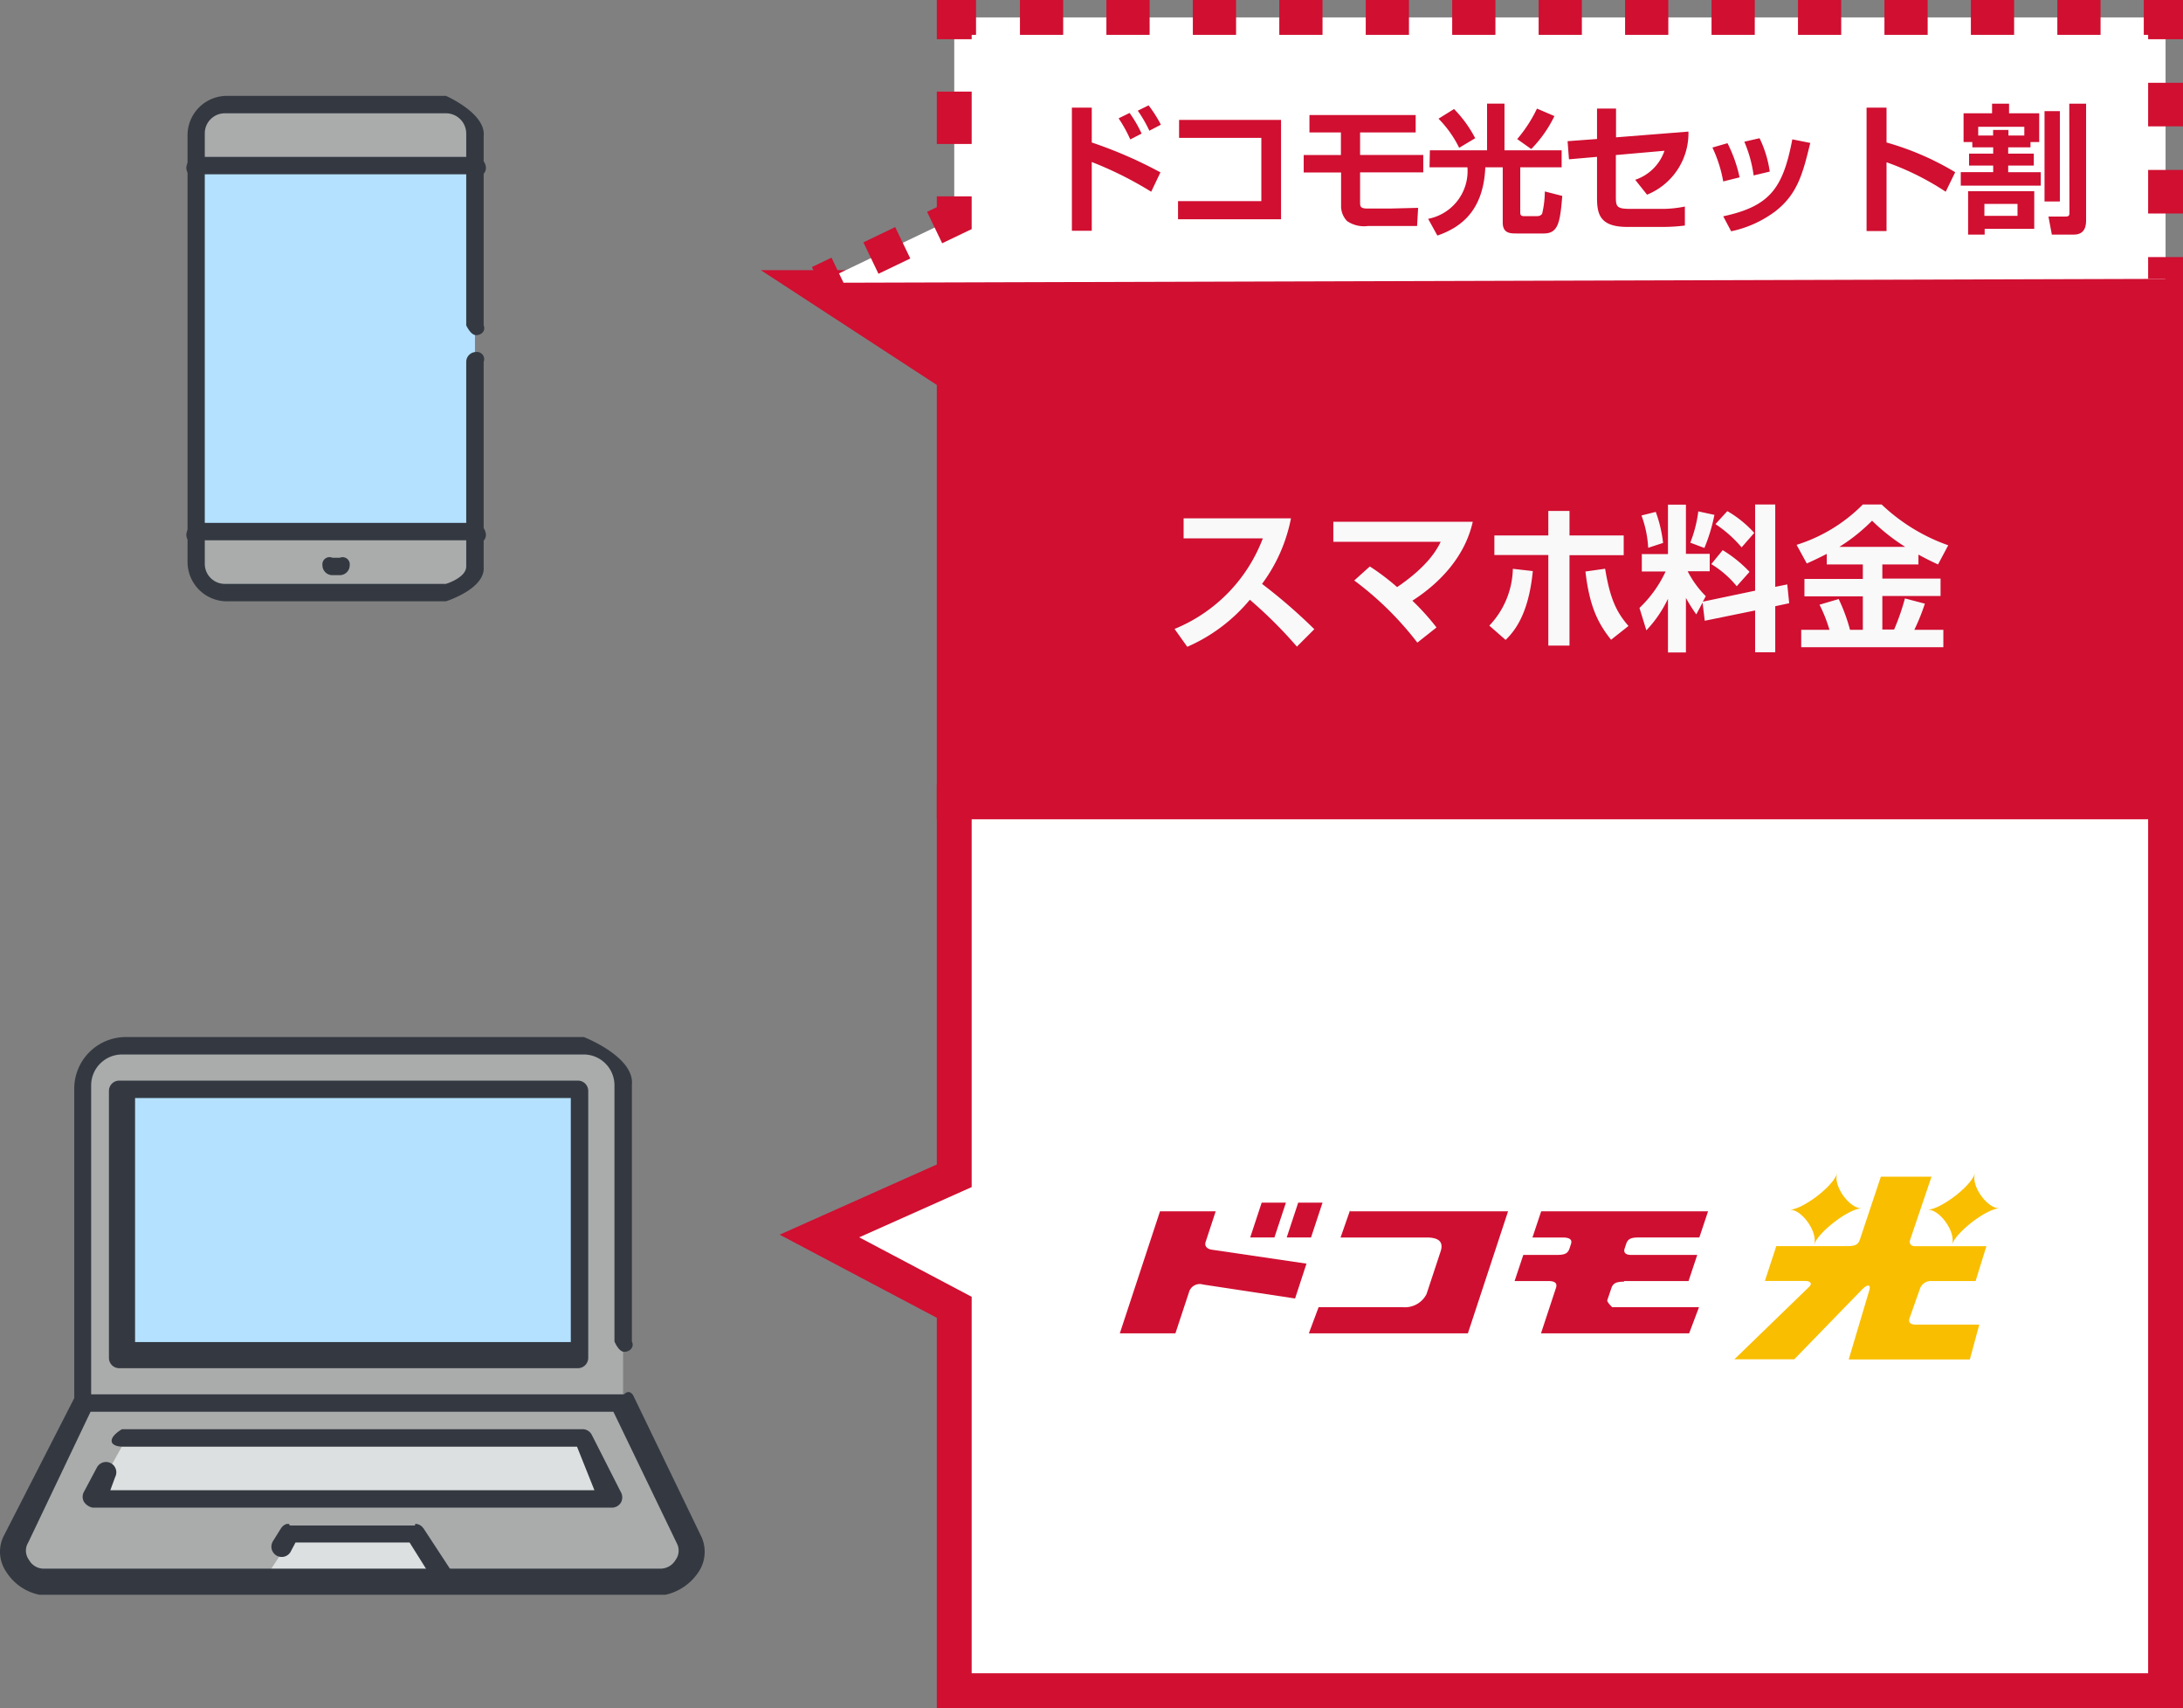 <svg xmlns="http://www.w3.org/2000/svg" viewBox="0 0 250.5 196"><rect x="0" y="0" width="250.5" height="196" fill="#808080" stroke="none"/><defs><style>.cls-1,.cls-4{fill:#aaacac;}.cls-1,.cls-5,.cls-6,.cls-7,.cls-9{fill-rule:evenodd;}.cls-2{fill:#b4e1ff;}.cls-3{fill:#343941;}.cls-5{fill:#dde0e0;}.cls-17,.cls-6,.cls-9{fill:#fff;}.cls-10,.cls-11,.cls-12,.cls-13,.cls-14,.cls-6,.cls-7{stroke:#d00f31;stroke-miterlimit:10;stroke-width:4px;}.cls-15,.cls-7{fill:#d00f31;}.cls-8{fill:#f9f9f9;}.cls-10,.cls-11,.cls-12,.cls-13,.cls-14{fill:none;}.cls-11{stroke-dasharray:5 5;}.cls-12{stroke-dasharray:4.96 4.96;}.cls-13{stroke-dasharray:6.01 6.01;}.cls-14{stroke-dasharray:4.05 4.05;}.cls-16{fill:#f9be00;}.cls-18{fill:#cf0f31;}</style></defs><title>アセット 28</title><g id="レイヤー_2" data-name="レイヤー 2"><g id="SP"><path class="cls-1" d="M54.5,64.56A3.42,3.42,0,0,1,51.05,68H25.88a3.4,3.4,0,0,1-3.38-3.44V15.44A3.4,3.4,0,0,1,25.88,12H51a3.46,3.46,0,0,1,3.46,3.46v49.1Z"/><rect class="cls-2" x="22.5" y="19" width="32" height="42"/><path class="cls-3" d="M51.17,69H26a4.52,4.52,0,0,1-4.48-4.54V15.54A4.52,4.52,0,0,1,26,11H51.17s4.59,2,4.33,4.59V37.33c.26.63-.24,1.13-.87,1.13s-1.13-1.13-1.13-1.13v-22A2.33,2.33,0,0,0,51.17,13H25.77a2.3,2.3,0,0,0-2.27,2.32V64.68A2.3,2.3,0,0,0,25.77,67h25.4s2.33-.7,2.33-2V41.52a1.14,1.14,0,0,1,1.13-1.13.83.83,0,0,1,.87,1.13V65C55.76,67.57,51.17,69,51.17,69Z"/><path class="cls-3" d="M39,66h-.87A1.14,1.14,0,0,1,37,64.86.82.82,0,0,1,38.14,64H39a.82.82,0,0,1,1.13.86A1.14,1.14,0,0,1,39,66Z"/><path class="cls-3" d="M54.63,62H22.51c-.62.47-1.13,0-1.13-.66A1.51,1.51,0,0,1,22.51,60H54.63a1.5,1.5,0,0,1,1.13,1.34C55.76,62,55.26,62.47,54.63,62Z"/><path class="cls-3" d="M54.63,20H22.51c-.62.38-1.13-.13-1.13-.75A1.33,1.33,0,0,1,22.51,18H54.63a1.32,1.32,0,0,1,1.13,1.25C55.76,19.87,55.26,20.38,54.63,20Z"/><path class="cls-4" d="M8.65,161H72.13l7.81,16.2a3,3,0,0,1-.19,3.2,3.19,3.19,0,0,1-2.82,1.6h-73a3.08,3.08,0,0,1-2.82-1.6,3,3,0,0,1-.19-3.2Z"/><path class="cls-1" d="M9.5,161V124.73A4.75,4.75,0,0,1,14.23,120H66.9a4.71,4.71,0,0,1,4.6,4.73V161Z"/><rect class="cls-2" x="14.5" y="125" width="52" height="31"/><polygon class="cls-5" points="13.98 166 66.89 166 70.14 172 10.64 172 13.98 166"/><polygon class="cls-5" points="30.48 181 33.76 176 47.12 176 50.39 181 30.48 181"/><path class="cls-3" d="M4.53,183a5.9,5.9,0,0,1-3.82-2.64,4.07,4.07,0,0,1-.19-4.29l8-15.64V124.91A5.92,5.92,0,0,1,14.41,119H67s5.82,2.26,5.51,5.46v29.47c.31.66-.23,1.19-.88,1.19s-1.12-1.19-1.12-1.19V124.54A3.54,3.54,0,0,0,67.06,121H14a3.55,3.55,0,0,0-3.54,3.54V160H71.62c.45-.49.87-.22,1.07.18l7.69,15.94a4.17,4.17,0,0,1-.28,4.35A6.11,6.11,0,0,1,76.35,183Zm-1.29-6A1.78,1.78,0,0,0,3.33,179,1.92,1.92,0,0,0,5.11,180H75.77a2,2,0,0,0,1.75-1,1.79,1.79,0,0,0,.14-1.92L70.39,162h-60Z"/><path class="cls-3" d="M10.64,173a1.54,1.54,0,0,1-1-.66,1.17,1.17,0,0,1,0-1.17l1.48-2.78a1.18,1.18,0,1,1,2.09,1.11l-.55,1.5H68.21l-2-5H14s-1.19,0-1.19-.67S14,164,14,164H66.85a1.18,1.18,0,0,1,1.06.65l3.34,6.58a1.23,1.23,0,0,1,0,1.19,1.21,1.21,0,0,1-1,.58Z"/><path class="cls-3" d="M51.14,182.55a1.17,1.17,0,0,1-1-.54L47,177H33.91l-.58,1.1a1.18,1.18,0,0,1-1.63.38,1.21,1.21,0,0,1-.53-.74,1.2,1.2,0,0,1,.15-.89l.93-1.49.11-.14a1.06,1.06,0,0,1,.17-.16,1.23,1.23,0,0,1,.2-.13l.17-.06.1,0h.11c.06,0,.09,0,.13.18H47.62c0-.2.07-.19.11-.19a1.35,1.35,0,0,1,.49.16l.08.05.07.06a1.06,1.06,0,0,1,.15.15c0,.05.07.07.08.1l3.53,5.39a1.18,1.18,0,0,1-.34,1.64A1.23,1.23,0,0,1,51.14,182.55Z"/><path class="cls-3" d="M12.5,155.82V125.19A1.18,1.18,0,0,1,13.68,124H66.31a1.18,1.18,0,0,1,1.19,1.18v30.63A1.19,1.19,0,0,1,66.31,157H13.68A1.18,1.18,0,0,1,12.5,155.82Zm3-1.82h50V126h-50Z"/><polygon class="cls-6" points="248.5 92 109.5 92 109.5 134.92 94.03 141.83 109.5 150.01 109.5 194 248.5 194 248.5 92"/><polygon class="cls-7" points="248.5 33 94.03 33 109.5 43.09 109.5 92 248.5 92 248.5 33"/><path class="cls-8" d="M134.78,72.17a18.2,18.2,0,0,0,10.13-10.39h-9.09v-2.3h12.32A18.55,18.55,0,0,1,144.82,67a62.4,62.4,0,0,1,6,5.2l-2,2a50.8,50.8,0,0,0-5.4-5.38,19.4,19.4,0,0,1-7.18,5.4Z"/><path class="cls-8" d="M162.64,73.74a36.65,36.65,0,0,0-7.24-7.13L157.19,65a26.91,26.91,0,0,1,3.13,2.37c3.6-2.45,4.59-4.37,5-5.2H153V59.87h16c-.86,3.86-3.6,6.92-6.93,9.06A27.62,27.62,0,0,1,164.84,72Z"/><path class="cls-8" d="M170.9,71.79a9.77,9.77,0,0,0,2.7-6.52l2.29.26c-.49,5.11-2.21,7-3.12,7.9Zm9.2-13.16v2.81h6.22v2.27H180.1V74.08h-2.43V63.69h-6.19V61.44h6.19V58.63Zm4.09,6.63c.56,3.45,1.31,5,2.68,6.57l-2,1.58c-1.43-1.8-2.47-3.71-2.94-7.83Z"/><path class="cls-8" d="M195.37,69.15l-.72,1.35a18.09,18.09,0,0,1-1.19-1.89v6.26H191.4V68.71a13.91,13.91,0,0,1-2.48,3.62l-.79-2.57a13.85,13.85,0,0,0,3-4.18h-2.73v-2h3V57.91h2.06v5.64h2.73v2h-2.53a11.27,11.27,0,0,0,2.08,2.86l-.34.63,6-1.26V57.89h2.31v9.45l1.38-.28.22,2.16-1.6.34v5.29h-2.31v-4.8l-5.78,1.18ZM190,58.74a15.32,15.32,0,0,1,.84,3.56l-1.71.56a12.51,12.51,0,0,0-.77-3.71Zm6.73.34a19.79,19.79,0,0,1-1.15,3.8l-1.62-.61a14.75,14.75,0,0,0,.92-3.59Zm.95,4.05a14.68,14.68,0,0,1,3.08,2.49l-1.47,1.65a11.37,11.37,0,0,0-2.92-2.54Zm.53-4.48a12.61,12.61,0,0,1,3.09,2.5l-1.45,1.66a14.15,14.15,0,0,0-3-2.67Z"/><path class="cls-8" d="M209.62,63.56c-1,.51-1.64.81-2.29,1.1l-1.17-2.14a18.43,18.43,0,0,0,7.6-4.63h2.16a21.38,21.38,0,0,0,7.64,4.68l-1.17,2.2c-.47-.22-1-.45-2.25-1.13v1.13H216v1.62h6.68v2H216v3.85h1.35a26.54,26.54,0,0,0,1.24-3.57l2.29.6a23.85,23.85,0,0,1-1.21,3H223v2H206.69v-2h3.24a17,17,0,0,0-1.14-2.88l2.2-.65a19.94,19.94,0,0,1,1.3,3.53h1.47V68.43h-6.7v-2h6.7V64.77h-4.14Zm9-.81a22.68,22.68,0,0,1-3.8-3,20.64,20.64,0,0,1-3.75,3Z"/><polyline class="cls-9" points="248.5 32 248.5 2 109.5 2 109.5 25.03 94.03 32.45"/><line class="cls-10" x1="248.5" y1="32" x2="248.5" y2="29.5"/><line class="cls-11" x1="248.5" y1="24.5" x2="248.5" y2="7"/><polyline class="cls-10" points="248.5 4.5 248.5 2 246 2"/><line class="cls-12" x1="241.04" y1="2" x2="114.48" y2="2"/><polyline class="cls-10" points="112 2 109.5 2 109.5 4.5"/><line class="cls-13" x1="109.5" y1="10.51" x2="109.5" y2="19.53"/><polyline class="cls-10" points="109.5 22.53 109.5 25.03 107.25 26.11"/><line class="cls-14" x1="103.59" y1="27.86" x2="98.11" y2="30.49"/><line class="cls-10" x1="96.28" y1="31.37" x2="94.03" y2="32.45"/><path class="cls-15" d="M125.28,12.35v4a49.82,49.82,0,0,1,7.88,3.43L132.1,22a41.9,41.9,0,0,0-6.82-3.41v7.89H123V12.35ZM129.7,16a15.4,15.4,0,0,0-1.34-2.42l1.26-.62A14.06,14.06,0,0,1,131,15.33Zm2.19-1a14.91,14.91,0,0,0-1.33-2.3l1.24-.61a14.47,14.47,0,0,1,1.41,2.22Z"/><path class="cls-15" d="M147,13.76v11.4H135.18V23.08h9.56V15.82H135.3V13.76Z"/><path class="cls-15" d="M162.45,13.2v2h-6.38v2.58h7.25v2h-7.25v3.37c0,.54,0,.78.89.78h2.53l3.24-.08-.12,2.08H157a3.45,3.45,0,0,1-2.42-.56,2.46,2.46,0,0,1-.69-1.76V19.79H149.6v-2h4.27V15.2h-3.61v-2Z"/><path class="cls-15" d="M164.08,17.25h6.56V11.89h2v5.36h6.56V19.2h-4.75v5.17c0,.15,0,.43.38.43h1.59a.64.64,0,0,0,.54-.27,11.46,11.46,0,0,0,.31-2.56l2,.51c-.25,3.14-.49,4.31-2.14,4.31h-3.09c-.72,0-1.6,0-1.6-1.25V19.2h-2c-.21,4.92-2.72,6.87-5.5,7.83l-1.06-1.92a5.58,5.58,0,0,0,4.51-5.91h-4.35Zm3.36-.29a12.64,12.64,0,0,0-2.37-3.34l1.78-1.11a13.9,13.9,0,0,1,2.43,3.35Zm6.66-1a16.05,16.05,0,0,0,2.27-3.5l2,.86a14.12,14.12,0,0,1-2.66,3.78Z"/><path class="cls-15" d="M193.75,15.1A7.62,7.62,0,0,1,189,22.34l-1.36-1.71A5.33,5.33,0,0,0,191,17.3l-5.58.49v4.77c0,1.2.11,1.41,1.76,1.41h3.47a13.05,13.05,0,0,0,2.69-.27v2.18a20.24,20.24,0,0,1-2.59.16h-4c-3.07,0-3.49-1.36-3.49-3.3V18l-3.22.28-.16-2.08,3.38-.25V12.46h2.18v3.3Z"/><path class="cls-15" d="M197.74,20.82a15.18,15.18,0,0,0-1.24-3.89l1.73-.5a16.12,16.12,0,0,1,1.39,3.92Zm0,4c5.4-1.16,6.86-3.25,7.93-8.83l2.06.41c-.86,3.53-1.47,5.91-4.08,7.9a12.85,12.85,0,0,1-5,2.24Zm3.49-4.69a14.88,14.88,0,0,0-1.07-3.87l1.75-.4a12.93,12.93,0,0,1,1.17,3.83Z"/><path class="cls-15" d="M216.48,12.35v4a32.24,32.24,0,0,1,7.88,3.41L223.27,22a31,31,0,0,0-6.79-3.38v7.89h-2.29V12.35Z"/><path class="cls-15" d="M226.32,16.3h-1V13h3.27V11.9h1.95V13H234V16.3h-1v.61h-2.56v.72h2.94V19h-2.94v.76h3.74V21.3H225V19.75h3.72V19h-2.77V17.63h2.77v-.72h-2.39Zm-.48,5.64h7.59v4.32h-5.69v.66h-1.9Zm2.87-6.39v-.64h1.76v.64h1.82v-1H227v1Zm-1,7.85v1.37h3.8V23.4Zm6.9-10.65h1.76V23.12h-1.76Zm2.84-.85h1.93V25.24c0,.44,0,1.68-1.39,1.68h-2.54l-.39-2.07H237c.43,0,.47-.14.47-.46Z"/><path class="cls-16" d="M211.78,156.29l2.46-8.27,0-.16a2.24,2.24,0,0,0-.4.32L206,156.29h-7.7l9.07-8.8a.45.45,0,0,0,.12-.16h0a1.81,1.81,0,0,0-.37,0h-5l1.49-4.58H212c.88,0,1-.18,1.15-.58l2.49-7.42h6.46l-2.64,7.8s0,.06,0,.1a.35.35,0,0,0,.26.1h8.63l-1.42,4.58h-5.18a1,1,0,0,0-1.08.62l-1.25,3.5a.24.24,0,0,0,0,.18.56.56,0,0,0,.42.12h7.68l-1.23,4.58Z"/><path class="cls-17" d="M221.65,135l-2.51,7.41c0,.26.06.53.52.59h8.28l-1.24,4h-5a1.33,1.33,0,0,0-1.36.81l-1.24,3.51c-.09.32,0,.66.7.68h7.32l-1.08,4h-13.9l2.35-7.9h0c.12-.37.08-.58-.11-.58s-.39.14-.72.46l-7.77,8h-6.87l8.56-8.3h0c.43-.4.16-.69-.46-.69h-4.6l1.31-4H212c.91,0,1.24-.19,1.43-.78a0,0,0,0,1,0,0l2.4-7.19h5.86m6.29,8h0m-5.49-8.58h-7.08l-.13.4L212.86,142h0l0,.07c-.09.26-.12.37-.88.37h-8.51l-.12.4-1.31,4-.25.76h5.15l-8.26,8-1,1h8.53l.17-.18,7.39-7.63-2.1,7.07-.22.74h15.11l.11-.43,1.08-4,.2-.73h-8.19l1.21-3.41q.15-.42.81-.42h5.39l.13-.41,1.24-4,.24-.75h-9l2.45-7.24.26-.76Zm-.81,1.16h0Z"/><path class="cls-16" d="M224,142.81c.42-1.41,4-4.15,5.42-4.15-1.37,0-3.26-2.54-2.8-4-.46,1.5-4,4.15-5.42,4.15C222.61,138.77,224.46,141.4,224,142.81Z"/><path class="cls-16" d="M208.18,142.81c.42-1.41,4-4.15,5.43-4.15-1.38,0-3.26-2.54-2.81-4-.45,1.5-4,4.15-5.42,4.15C206.77,138.77,208.62,141.4,208.18,142.81Z"/><path class="cls-18" d="M188,142h7l1-3H176.85l-1,3h3.43c.68,0,1.17.15,1,.72h0l-.17.52c-.19.58-.53.76-1.44.76H174.8l-1,3h3.91c.61,0,1,.18.86.72a0,0,0,0,0,0,0L176.83,153h17l1.13-3H185s-.57-.54-.57-.78l.45-1.33h0c.19-.62.53-.82,1.48-.82V147h7.4l1-3h-7.61c-.72,0-.84-.37-.73-.71h0l.2-.6C186.81,142.17,187.16,142,188,142Z"/><polygon class="cls-18" points="147.56 138 144.78 138 143.46 142 146.24 142 147.56 138"/><polygon class="cls-18" points="150.44 142 151.76 138 148.97 138 147.65 142 150.44 142"/><path class="cls-18" d="M139.05,143.4h0c-.57-.09-.86-.43-.7-.9h0l1.15-3.5h-6.39l-4.61,14h6.38l1.55-4.7a1.29,1.29,0,0,1,1.63-.9L148.61,149l1.31-4Z"/><path class="cls-18" d="M154.93,139v-.15l-1.1,3.15h9.87c1.14,0,2,.33,1.63,1.54l-1.63,4.94h0A2.77,2.77,0,0,1,161,150h-9.69l-1.12,3h18.25l4.61-14H154.93Z"/></g></g></svg>